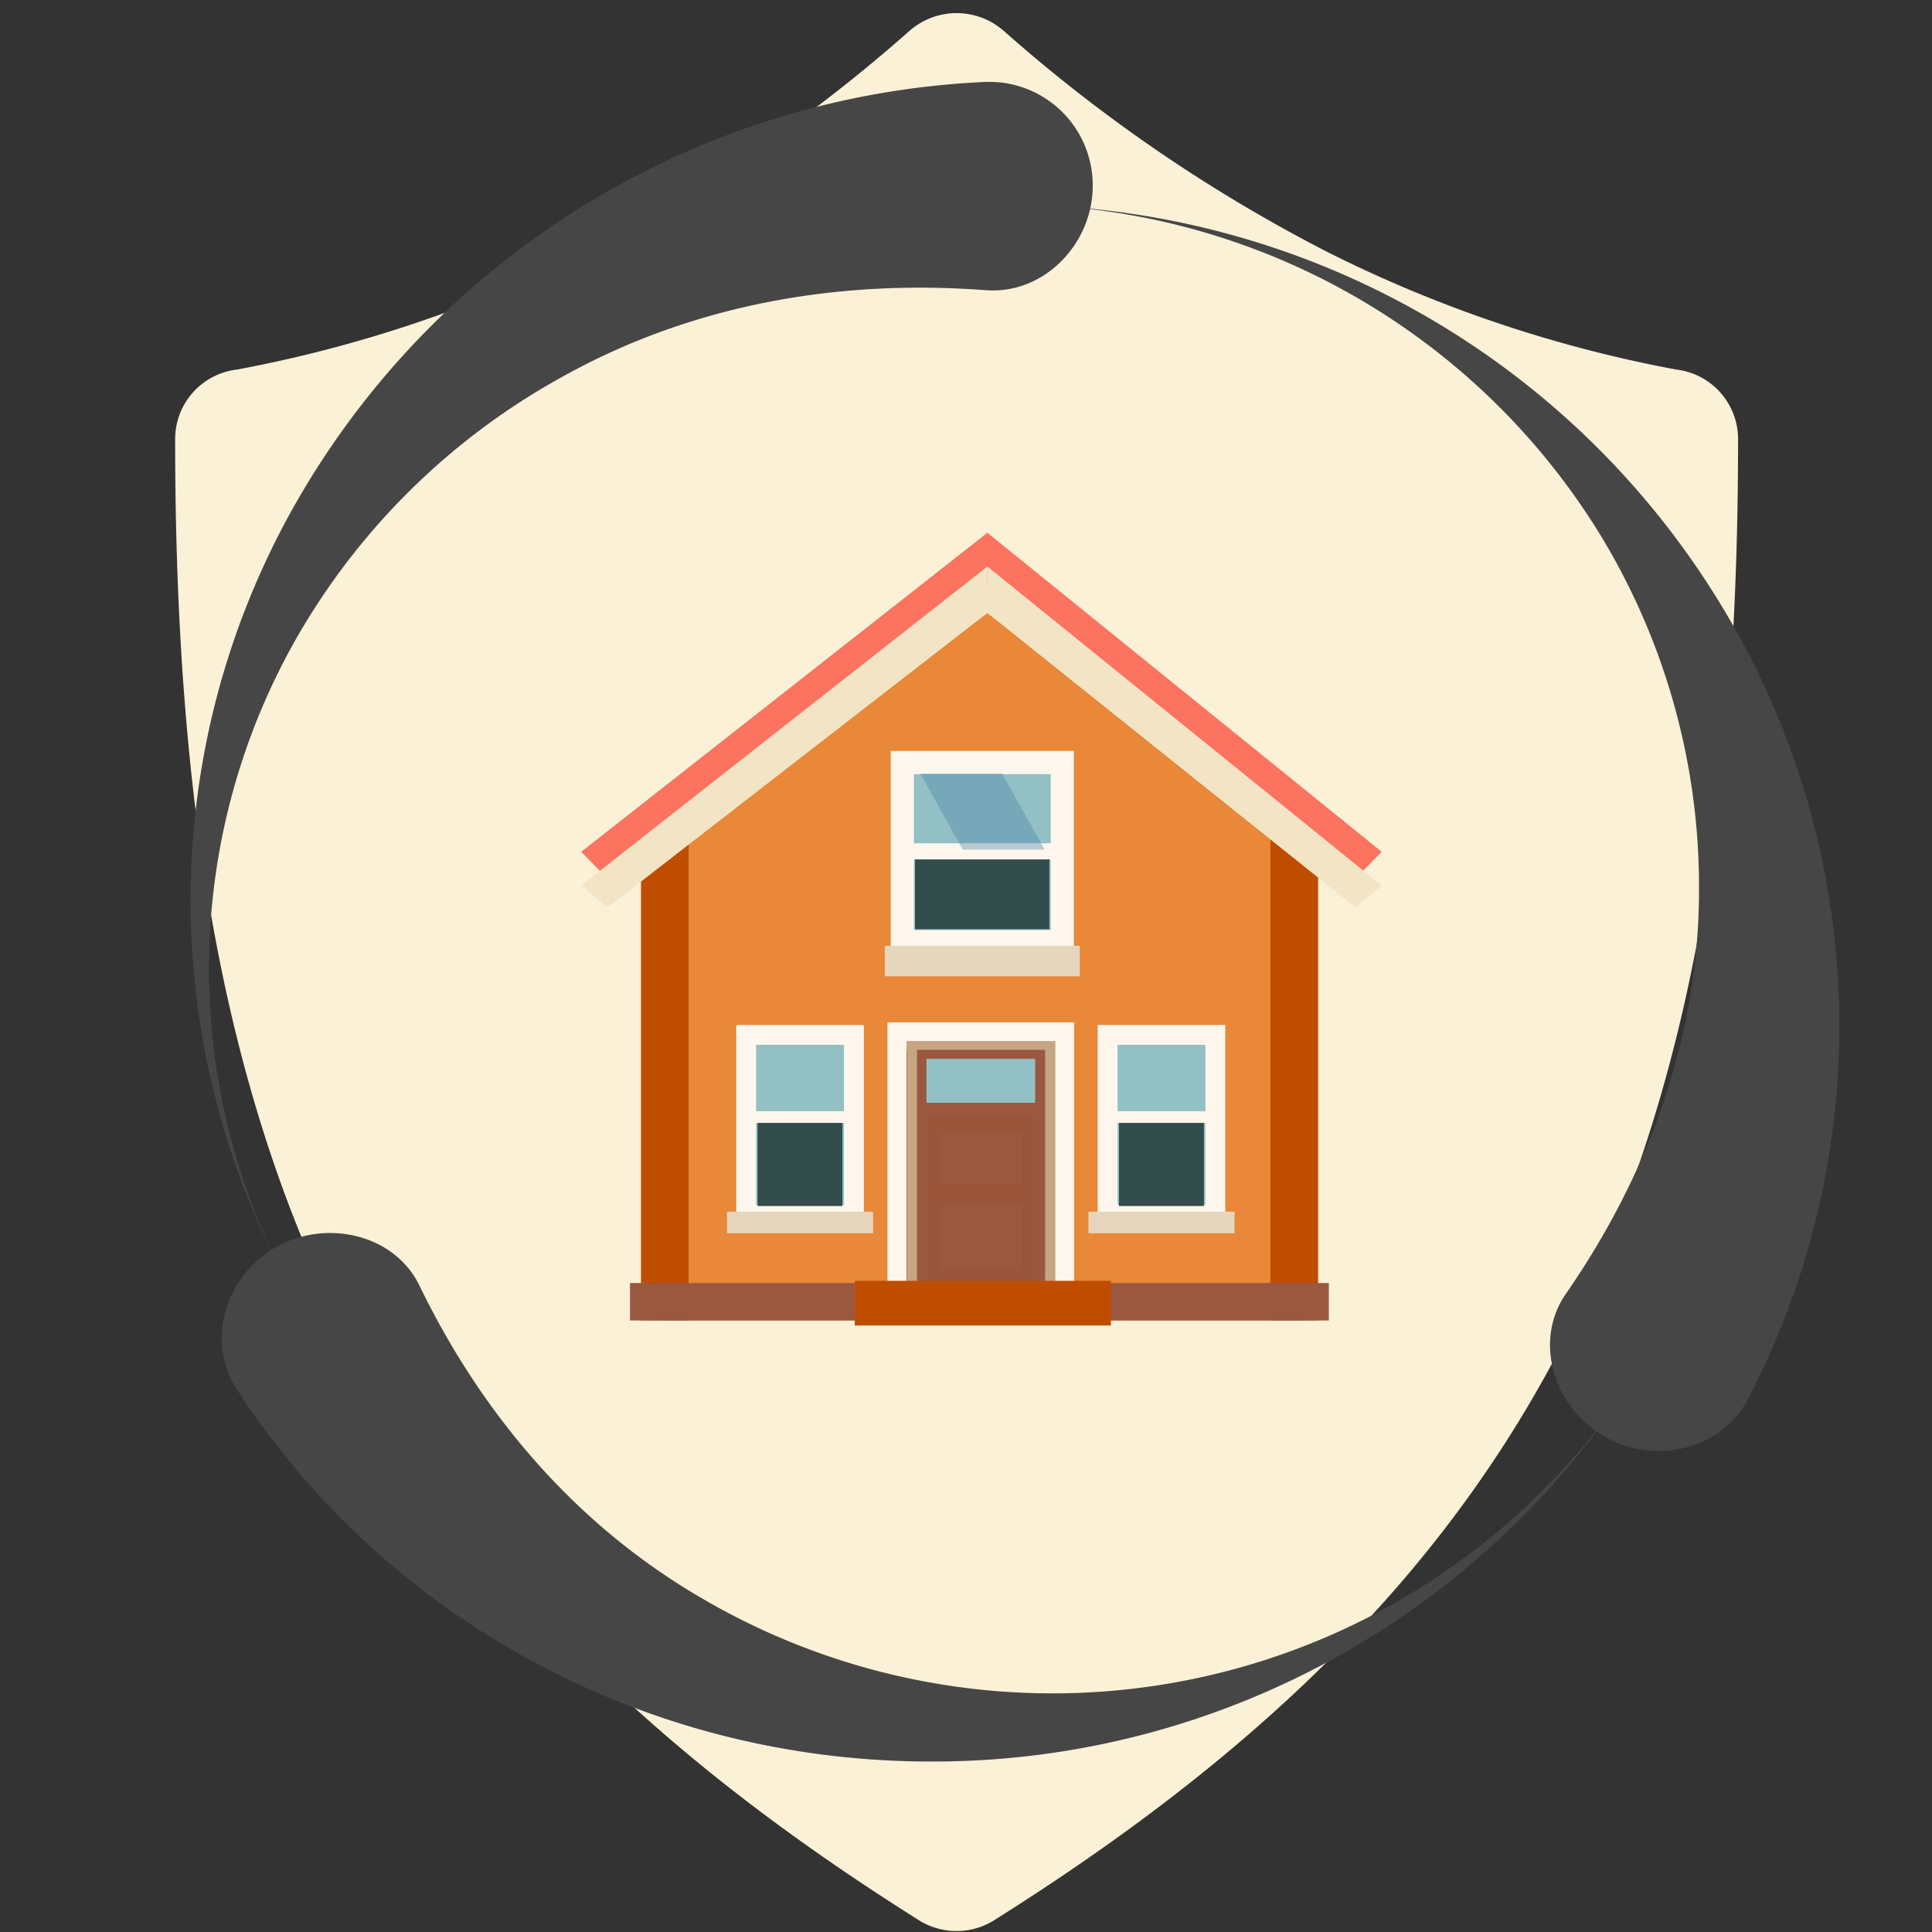 <svg xmlns="http://www.w3.org/2000/svg" viewBox="0 0 288 288"><rect x="0" y="0" width="288" height="288" fill="#333333" stroke="none"/><defs><style>.cls-1{isolation:isolate;}.cls-2{fill:#fbf1d6;}.cls-3{fill:#fc7360;}.cls-4{fill:#e88838;}.cls-5{fill:#bf4d00;}.cls-6{fill:#f4e4c6;}.cls-7{fill:#93c0c5;}.cls-8{fill:#fff7ed;}.cls-13,.cls-9{fill:none;stroke:#fff7ed;stroke-miterlimit:10;}.cls-9{stroke-width:3px;}.cls-10{fill:#e6d6bd;}.cls-11{fill:#324c4b;}.cls-12{fill:#4e85ab;opacity:0.4;mix-blend-mode:screen;}.cls-13{stroke-width:2px;}.cls-14{fill:#9b5840;}.cls-15{opacity:0.7;}.cls-15,.cls-17{mix-blend-mode:multiply;}.cls-16{fill:#d9c69e;}.cls-17{fill:#974c2b;opacity:0.3;}.cls-18{fill:#464646;}</style></defs><title>Housing owner</title><g class="cls-1"><g id="Layer_1" data-name="Layer 1"><g id="img_comprehensive" data-name="img comprehensive"><g id="Group-2"><path id="Shape" class="cls-2" d="M35.32,55.09A195.72,195.72,0,0,0,86.94,37.76,233.89,233.89,0,0,0,135.6,4.58a10.65,10.65,0,0,1,14,0,233.89,233.89,0,0,0,48.66,33.18,195.72,195.72,0,0,0,51.61,17.33,10.43,10.43,0,0,1,9.22,10.51c0,54.56-7.19,96.59-24.7,131.8-17.51,35.39-45.16,63-85.9,88.66a10.58,10.58,0,0,1-11.8,0C96,260.44,68.32,232.79,50.81,197.4c-17.51-35.21-24.7-77.24-24.7-131.8A10.43,10.43,0,0,1,35.32,55.09Z"/></g></g><polygon class="cls-3" points="147.19 79.42 86.64 126.98 90.54 130.94 147.19 87.01 202.08 130.94 205.97 126.98 147.19 79.42"/><polygon class="cls-4" points="194.32 196.84 98.1 196.84 98.1 127.65 147.2 91.37 194.32 127.65 194.32 196.84"/><polygon class="cls-5" points="196.49 196.84 189.38 196.84 189.38 120.39 196.49 127.65 196.49 196.84"/><polygon class="cls-5" points="102.65 196.84 95.55 196.84 95.55 126.91 102.65 123.6 102.65 196.84"/><polygon class="cls-6" points="147.19 91.37 90.54 135.3 86.64 132 147.19 84.45 147.19 91.37"/><polygon class="cls-6" points="147.19 91.37 202.08 135.3 205.97 132 147.19 84.45 147.19 91.37"/><rect class="cls-7" x="135.26" y="114.42" width="22.34" height="25.21"/><path class="cls-8" d="M156.63,115.4v23.25H136.24V115.4Zm2-2h-24.3v27.17h24.3V113.44Z"/><rect class="cls-9" x="134.28" y="113.44" width="24.3" height="27.17"/><rect class="cls-10" x="131.9" y="140.99" width="29.06" height="4.55"/><rect class="cls-11" x="136.4" y="127.45" width="20.02" height="11.06"/><rect class="cls-8" x="135.31" y="125.71" width="22.21" height="2.4"/><polygon class="cls-12" points="149.38 115.31 155.73 126.65 143.51 126.65 137.17 115.31 149.38 115.31"/><rect class="cls-7" x="111.73" y="154.77" width="15.06" height="25.83"/><path class="cls-8" d="M125.81,155.75v23.87h-13.1V155.75Zm2-2h-17v27.79h17V153.79Z"/><rect class="cls-13" x="110.75" y="153.79" width="17.02" height="27.79"/><rect class="cls-10" x="108.37" y="180.62" width="21.78" height="3.22"/><rect class="cls-11" x="112.93" y="166.72" width="12.65" height="13.06"/><rect class="cls-8" x="111.77" y="165.65" width="14.93" height="1.74"/><rect class="cls-7" x="165.61" y="154.77" width="15.06" height="25.83"/><path class="cls-8" d="M179.69,155.75v23.87h-13.1V155.75Zm2-2h-17v27.79h17V153.79Z"/><rect class="cls-13" x="164.63" y="153.79" width="17.02" height="27.79"/><rect class="cls-10" x="162.25" y="180.62" width="21.78" height="3.22"/><rect class="cls-11" x="166.81" y="166.72" width="12.65" height="13.06"/><rect class="cls-8" x="165.66" y="165.65" width="14.93" height="1.74"/><rect class="cls-14" x="133.71" y="153.82" width="25" height="40.85"/><path class="cls-8" d="M157.29,155.23v38H135.13v-38Zm2.83-2.83H132.3v43.68h27.83V152.4Z"/><g class="cls-15"><polygon class="cls-16" points="135.13 155.25 135.13 156.5 135.19 156.5 135.19 193.08 136.69 193.08 136.69 156.5 155.79 156.5 155.79 193.08 157.29 193.08 157.29 156.5 157.29 155.41 157.29 155.25 135.13 155.25"/></g><rect class="cls-7" x="138.11" y="157.84" width="16.2" height="6.55"/><rect class="cls-17" x="138.39" y="166.55" width="15.64" height="24.91"/><rect class="cls-14" x="140.08" y="168.79" width="12.25" height="7.73"/><rect class="cls-14" x="140.08" y="179.6" width="12.25" height="9.75"/><rect class="cls-14" x="93.91" y="191.26" width="104.18" height="5.58"/><rect class="cls-5" x="127.42" y="190.93" width="38.18" height="6.66"/><g id="Group-3"><g id="noun_Circulation_342737" data-name="noun Circulation 342737"><path id="Shape-2" data-name="Shape" class="cls-18" d="M138.81,262.59a124,124,0,0,0,102.91-54.43,103.42,103.42,0,0,1-136.41,30.49c-19.71-11.25-33.65-28.19-42.78-47-3.74-7.73-14-10-21.47-5.69s-10.43,13.93-5.76,21.14C57.05,240.64,95.47,262.59,138.81,262.59Z"/><path id="Shape-3" data-name="Shape" class="cls-18" d="M257.5,91.77a124,124,0,0,0-99.25-61,103.25,103.25,0,0,1,80.21,48.81,100.85,100.85,0,0,1,14.81,53c0,22.55-7.88,43-19.85,60.29-4.91,7.08-1.76,17,5.76,21.28s17.44,2,21.43-5.66A120.43,120.43,0,0,0,257.5,91.77Z"/><path id="Shape-4" data-name="Shape" class="cls-18" d="M45.22,73.07A119.58,119.58,0,0,0,41.4,188.4a99.59,99.59,0,0,1,2.64-93A102.67,102.67,0,0,1,83.48,56.36c20-11.25,42.1-14.72,63.47-13.1,8.76.66,15.94-7,15.94-15.54A15.42,15.42,0,0,0,147,12.21,124.8,124.8,0,0,0,45.22,73.07Z"/></g></g></g></g></svg>